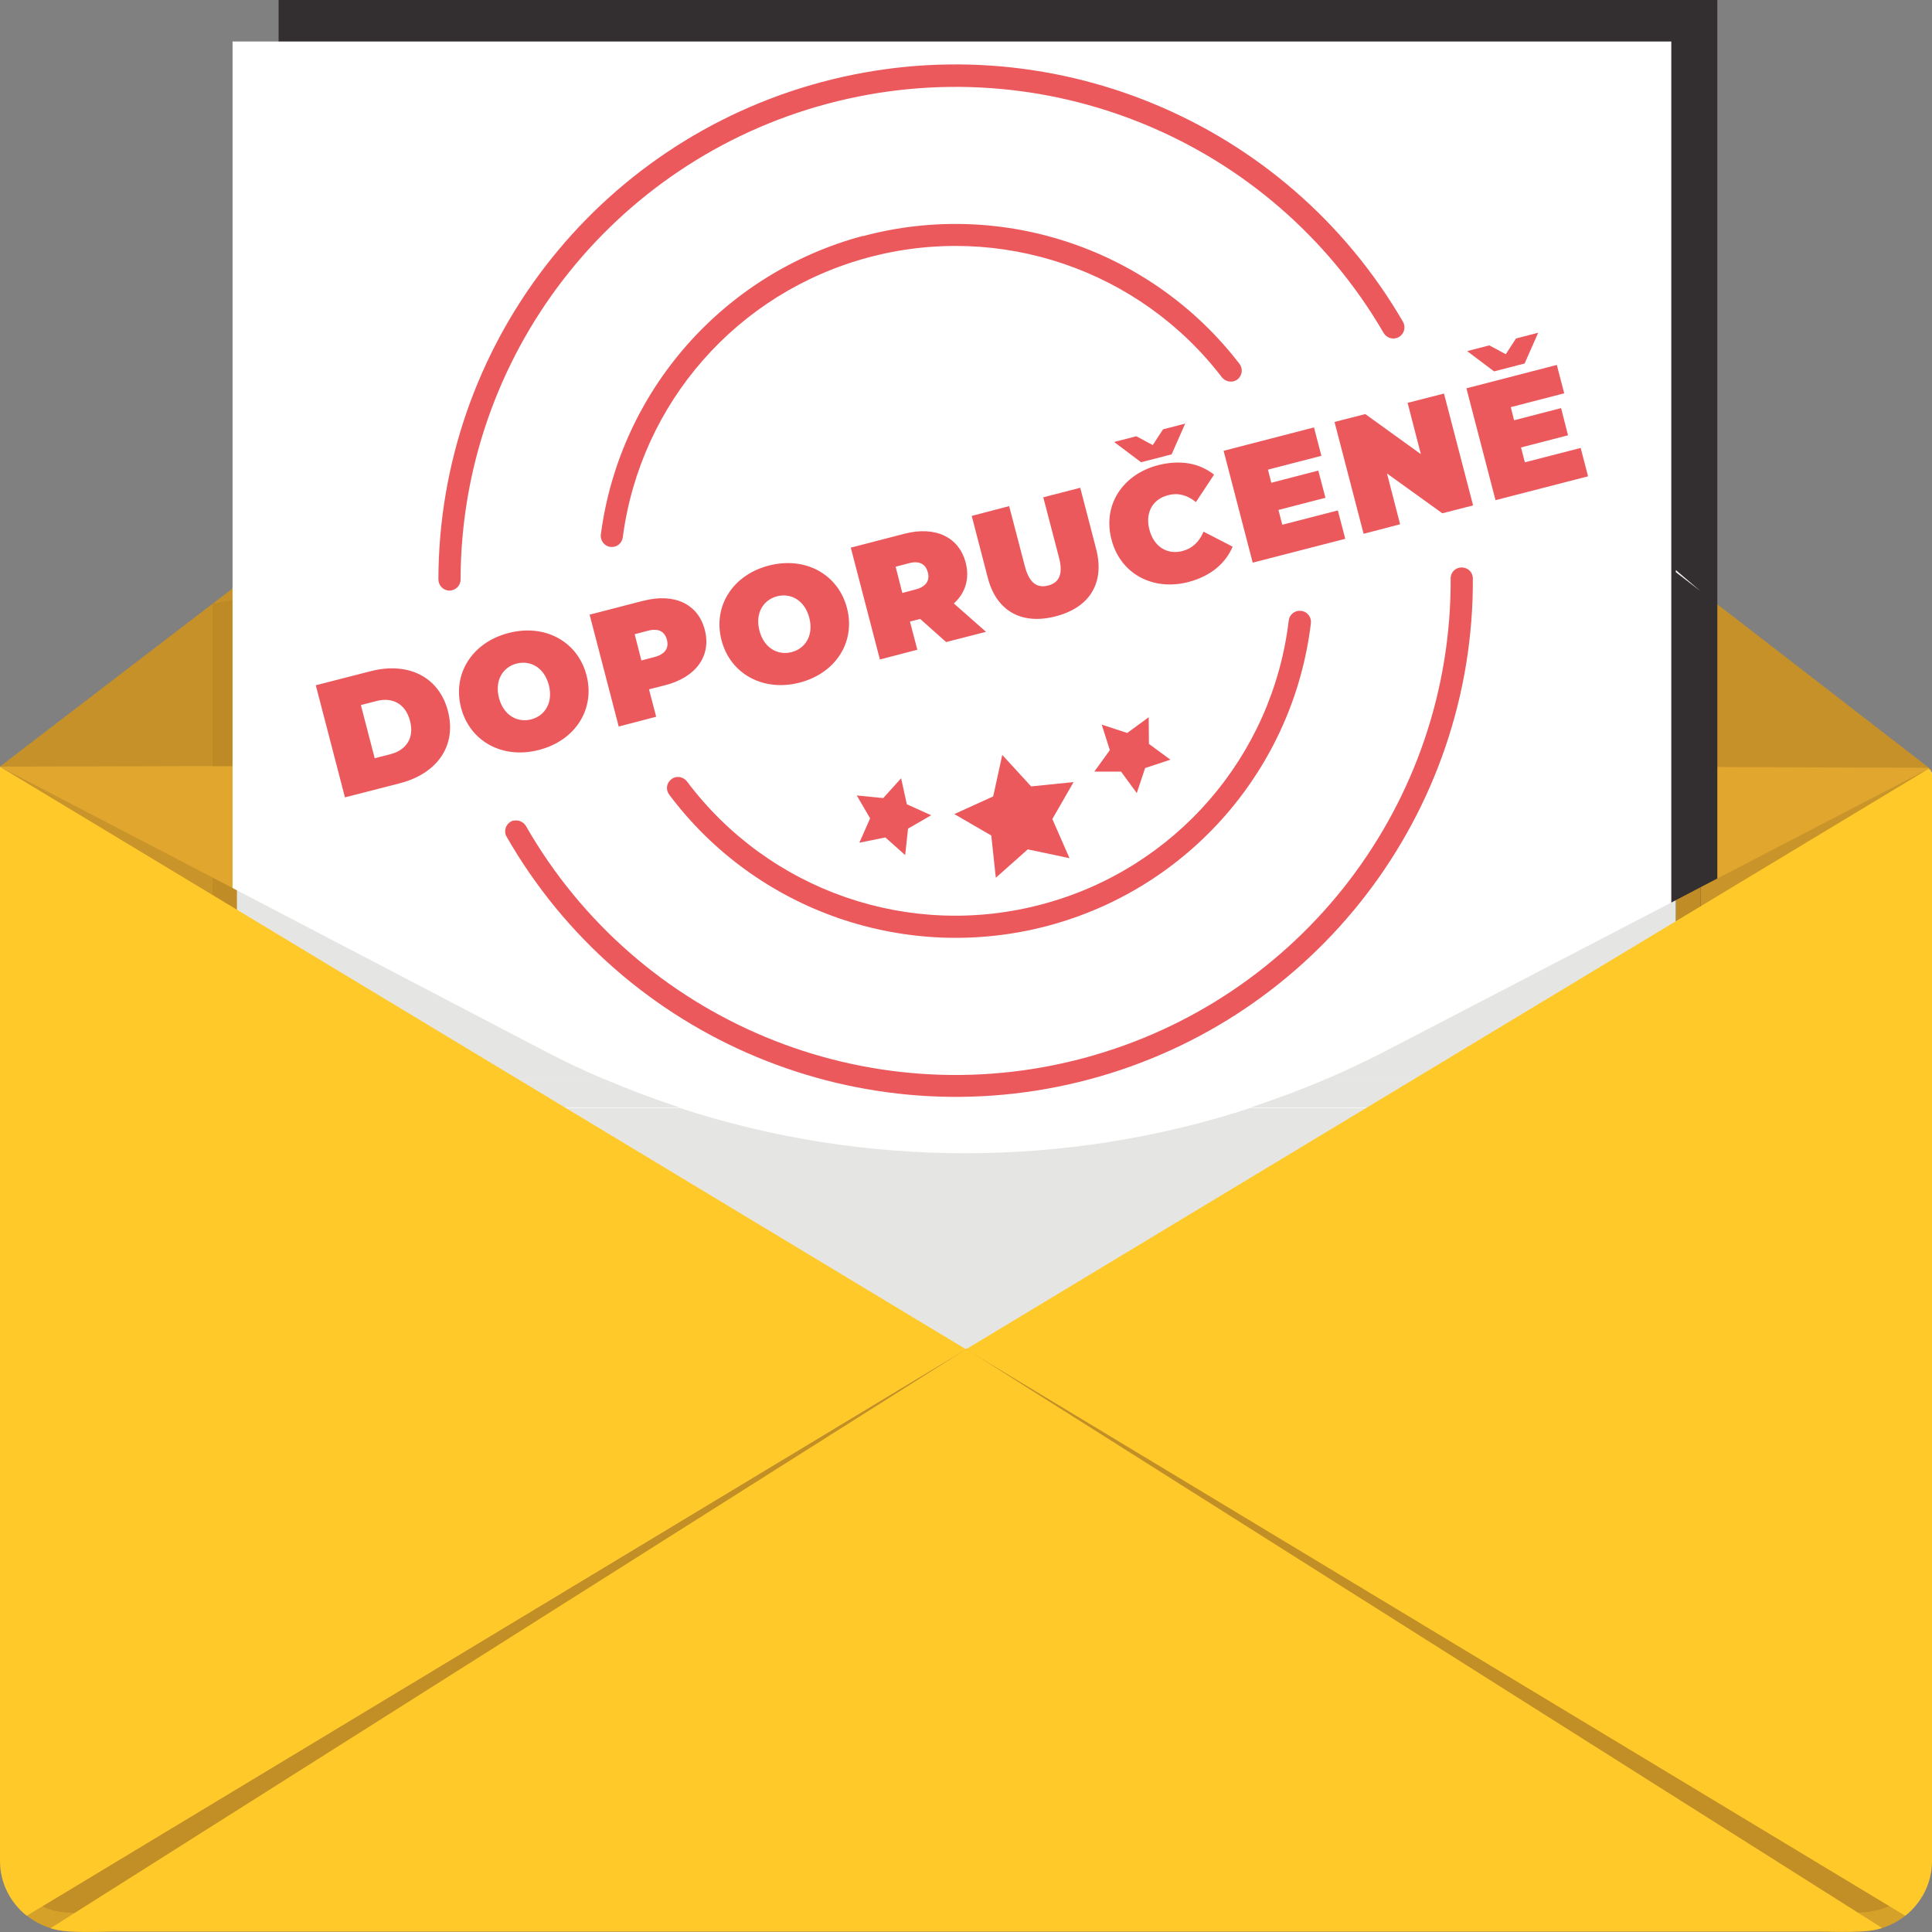<?xml version="1.0" encoding="UTF-8"?><svg id="Vrstva_1" xmlns="http://www.w3.org/2000/svg" viewBox="0 0 81 81"><rect x="0" y="0" width="81" height="81" fill="#808080" stroke="none"/><defs><style>.cls-1{fill:#332e30;}.cls-2{fill:#fff;}.cls-3{fill:#ccc9c7;}.cls-4{fill:#d6d6d4;}.cls-5{fill:#f2f2f0;}.cls-6{fill:#e0a62e;}.cls-7{fill:#c28f26;}.cls-8{fill:#d9d9d6;}.cls-9{fill:#bd8a26;}.cls-10{fill:#e5e5e3;}.cls-11{fill:#009ee3;}.cls-12{fill:#c99429;}.cls-13{fill:#b28224;}.cls-14{fill:#eb595d;}.cls-15{fill:#bf8c26;}.cls-16{fill:#c79129;}.cls-17{fill:#ffc929;}.cls-18{fill:#d6a129;}.cls-19{fill:#ededed;}</style></defs><g><path class="cls-11" d="M80.63,32.15H0l40.5,24.42,40.36-24.34c-.06-.05-.14-.08-.23-.08"/><path class="cls-16" d="M0,32.14H40.5l40.5,.15-20.25-15.65-15.33-11.88-2.74-2.12c-1.28-.99-3.09-.99-4.37,0l-2.74,2.12-15.33,11.88L1.13,31.27,0,32.14Z"/><path class="cls-6" d="M80.8,32.19l-40.37-.15L0,32.14l.74,.53,.74,.44,18.74,16.16,13.28,11.46,5.04,4.35c1.08,.93,2.72,.93,3.8,0l5.2-4.48,13.12-11.32,17.84-15.39,.74-.44,1.64-1.22-.06-.04Z"/></g><rect class="cls-1" x="11.68" width="60.32" height="64.71"/><g><path class="cls-19" d="M79.18,63.84H15.8c-.17,0-.3-.13-.3-.29s.13-.29,.3-.29h63.38c.16,0,.3,.13,.3,.29s-.14,.29-.3,.29"/><path class="cls-19" d="M79.18,67.2H15.8c-.17,0-.3-.13-.3-.29s.13-.29,.3-.29h63.38c.16,0,.3,.13,.3,.29s-.14,.29-.3,.29"/><path class="cls-19" d="M79.18,70.56H15.8c-.17,0-.3-.13-.3-.29s.13-.29,.3-.29h63.38c.16,0,.3,.13,.3,.29s-.14,.29-.3,.29"/><path class="cls-19" d="M79.18,73.92H15.8c-.17,0-.3-.13-.3-.29s.13-.29,.3-.29h63.38c.16,0,.3,.13,.3,.29s-.14,.29-.3,.29"/><path class="cls-19" d="M79.18,77.28H15.8c-.17,0-.3-.13-.3-.29s.13-.29,.3-.29h63.38c.16,0,.3,.13,.3,.29s-.14,.29-.3,.29"/></g><path class="cls-5" d="M35.26,5h0s0,0,0,0Zm10.47,0h0s0,0,0,0h0Z"/><polygon class="cls-9" points="45.74 4.99 35.27 4.99 35.26 5 33.72 6.21 47.25 6.21 45.74 5 45.74 4.99"/><polygon class="cls-5" points="70.26 23.99 71.29 24.78 70.26 23.9 70.26 23.99"/><polygon class="cls-9" points="9.94 25.13 8.91 25.31 8.91 25.31 8.91 32.12 9.94 32.12 9.94 25.13"/><rect class="cls-2" x="9.75" y="1.74" width="60.32" height="64.71"/><g><path class="cls-18" d="M1.12,80.31c.53,.42,1.2,.67,1.94,.67H77.95c.74,0,1.41-.25,1.94-.67l-39.38-23.75L1.12,80.31Z"/><path class="cls-10" d="M0,32.15v45.1c0,.92,.44,1.75,1.12,2.29,.19,.15,.41,.28,.64,.39l14.94-9.01h-6.76v-1.21h-1.03v-30.17l-7.43-6.41-.74-.44L0,32.15Z"/></g><polygon class="cls-12" points=".74 32.67 1.48 33.12 8.91 39.53 8.91 36.79 0 32.15 .74 32.67"/><polygon class="cls-8" points="8.91 39.53 8.91 69.7 9.94 69.7 9.94 40.42 8.91 39.53"/><polygon class="cls-15" points="8.91 36.79 8.91 39.53 9.94 40.42 9.94 37.33 8.91 36.79"/><g><path class="cls-10" d="M80.79,32.28l-1.56,1.16-.74,.44-7.19,6.21v23.16h7.89c.17,0,.3,.13,.3,.29s-.13,.29-.3,.29h-7.89v2.78h7.89c.17,0,.3,.13,.3,.29s-.13,.29-.3,.29h-7.89v2.5h-1.03v.28h8.92c.17,0,.3,.13,.3,.29s-.13,.29-.3,.29h-8.92v.35h-5.96l4.02,2.42h10.86c.17,0,.3,.13,.3,.29s-.13,.29-.3,.29h-9.9l4.61,2.78h5.29c.17,0,.3,.13,.3,.29s-.13,.29-.3,.29h-4.33l4.39,2.65c.23-.1,.45-.24,.64-.39,.68-.54,1.12-1.37,1.12-2.29V32.51c0-.08-.03-.16-.08-.22h-.13Z"/><path class="cls-4" d="M79.18,63.26h-7.89v.58h7.89c.16,0,.3-.13,.3-.29s-.14-.29-.3-.29"/><path class="cls-4" d="M79.18,66.62h-7.89v.58h7.89c.16,0,.3-.13,.3-.29s-.14-.29-.3-.29"/><path class="cls-4" d="M79.18,69.98h-8.92v.58h8.92c.16,0,.3-.13,.3-.29s-.14-.29-.3-.29"/><path class="cls-4" d="M79.18,73.34h-10.86l.96,.58h9.9c.16,0,.3-.13,.3-.29s-.14-.29-.3-.29"/><path class="cls-4" d="M79.18,76.7h-5.29l.96,.58h4.33c.16,0,.3-.13,.3-.29s-.14-.29-.3-.29"/><path class="cls-13" d="M80.86,32.23h0l-.08,.06h.13s-.04-.04-.06-.06"/></g><polygon class="cls-12" points="71.29 37.2 71.29 40.1 78.48 33.89 79.23 33.45 80.79 32.28 80.86 32.23 71.29 37.2"/><path class="cls-8" d="M71.29,40.1l-1.03,.89v22.27h1.03v-23.16Zm0,23.74h-1.03v2.78h1.03v-2.78Zm0,3.36h-1.03v2.5h1.03v-2.5Z"/><rect class="cls-3" x="70.26" y="63.26" width="1.03" height=".58"/><rect class="cls-3" x="70.26" y="66.62" width="1.03" height=".58"/><polygon class="cls-15" points="71.29 37.2 70.26 37.74 70.26 40.99 71.29 40.1 71.29 37.2"/><g><path class="cls-10" d="M9.94,37.33v33.58h6.76l23.8-14.35,23.8,14.35h5.96V37.74l-12.1,6.29c-.85,.44-1.72,.85-2.6,1.23h9.73c.31,0,.55,.24,.55,.54v.11c0,.3-.25,.54-.55,.54h-12.86c-3.88,1.27-7.92,1.9-11.97,1.9s-8.09-.63-11.97-1.9H15.7c-.31,0-.55-.24-.55-.54v-.11c0-.3,.25-.54,.55-.54h9.66c-.9-.38-1.78-.8-2.65-1.26l-12.77-6.67Z"/><path class="cls-10" d="M65.3,45.25h-9.73c-1.03,.44-2.08,.83-3.13,1.18h12.86c.31,0,.55-.24,.55-.54v-.1c0-.3-.25-.54-.55-.54m-39.93,0H15.7c-.31,0-.55,.24-.55,.54v.1c0,.3,.25,.54,.55,.54h12.79c-1.06-.35-2.1-.74-3.13-1.18"/><path class="cls-7" d="M40.5,56.56l-23.8,14.35L1.75,79.92c.12,.05,.24,.1,.37,.14h0c.1,.04,.21,.06,.34,.08,.14,.03,.28,.04,.42,.05,.24,.02,.5,.02,.76,.02,.44,0,.86-.02,1.17-.02H76.2c.29,0,.7,.01,1.12,.01,.22,0,.44,0,.65-.02,.21,0,.41-.02,.61-.07,.12-.02,.23-.05,.33-.08h0c.12-.04,.23-.08,.34-.13l-4.39-2.65-.96-.58-4.61-2.78-.96-.58-4.02-2.42-23.8-14.35Z"/><path class="cls-17" d="M2.12,80.84c.66,.23,1.99,.14,2.69,.14H76.2c.7,0,2.09,.08,2.71-.15l-38.4-24.27L2.12,80.84Z"/><path class="cls-17" d="M0,32.15v45.88c0,.92,.44,1.75,1.12,2.29l39.38-23.75L0,32.15Z"/><path class="cls-17" d="M80.86,32.23l-40.36,24.34,39.38,23.75c.68-.54,1.12-1.37,1.12-2.29V32.51c0-.11-.06-.21-.14-.28"/><path class="cls-14" d="M63.93,19.38l-.16-.62,1.97-.51-.29-1.14-1.97,.51-.14-.55,2.24-.58-.31-1.19-3.79,.98,1.22,4.69,3.88-1-.31-1.19-2.33,.6Zm-.01-4.14l.57-1.29-.93,.24-.43,.66-.69-.37-.93,.24,1.13,.85,1.28-.33Zm-4.9,1.67l.55,2.13-2.33-1.68-1.29,.33,1.22,4.69,1.53-.4-.55-2.13,2.32,1.67,1.29-.33-1.22-4.69-1.53,.39Zm-5.26,5.09l-.16-.62,1.97-.51-.3-1.14-1.97,.51-.14-.55,2.24-.58-.31-1.19-3.79,.98,1.22,4.69,3.88-1-.31-1.19-2.33,.6Zm-4.17,1.1c-.65,.17-1.21-.17-1.4-.89-.19-.72,.14-1.29,.79-1.45,.42-.11,.8,0,1.16,.29l.76-1.15c-.62-.49-1.42-.63-2.34-.4-1.5,.39-2.34,1.68-1.96,3.12,.37,1.44,1.74,2.17,3.23,1.78,.91-.24,1.54-.76,1.85-1.48l-1.22-.63c-.18,.42-.46,.7-.88,.81m-.46-4.05l.57-1.29-.93,.24-.43,.66-.69-.37-.93,.24,1.13,.85,1.28-.33Zm-4.86,6.79c1.43-.37,2.06-1.4,1.7-2.81l-.67-2.58-1.55,.4,.66,2.53c.19,.72-.02,1.06-.46,1.17-.44,.11-.78-.08-.97-.8l-.66-2.53-1.57,.41,.67,2.58c.36,1.41,1.42,2,2.85,1.63m-5.36-1.85c.09,.34-.06,.6-.5,.72l-.57,.15-.28-1.1,.57-.15c.43-.11,.69,.04,.78,.39m.76,2.92l1.68-.43-1.35-1.19c.48-.43,.67-1.03,.5-1.7-.28-1.09-1.28-1.56-2.58-1.22l-2.24,.58,1.22,4.69,1.57-.41-.31-1.18,.43-.11,1.1,.98Zm-6.47,.42c-.58,.15-1.16-.17-1.35-.9-.19-.73,.16-1.29,.74-1.44,.58-.15,1.16,.17,1.35,.9,.19,.73-.16,1.29-.74,1.44m.33,1.28c1.52-.39,2.36-1.71,1.99-3.13s-1.75-2.17-3.27-1.78c-1.52,.39-2.36,1.71-1.99,3.13,.37,1.42,1.75,2.17,3.27,1.78m-6.06-1.08l-.57,.15-.28-1.1,.57-.15c.43-.11,.69,.04,.78,.38,.09,.34-.06,.6-.5,.72m-.5-2.35l-2.24,.58,1.22,4.69,1.57-.41-.3-1.15,.67-.17c1.3-.33,1.95-1.23,1.67-2.32-.28-1.09-1.28-1.56-2.58-1.22m-4.7,4.97c-.58,.15-1.16-.17-1.35-.9-.19-.73,.16-1.29,.74-1.44,.58-.15,1.16,.17,1.35,.9,.19,.73-.16,1.29-.74,1.44m.33,1.28c1.52-.39,2.36-1.71,1.99-3.13-.37-1.42-1.75-2.17-3.27-1.77-1.52,.39-2.36,1.71-1.99,3.13,.37,1.42,1.75,2.17,3.27,1.77m-6.89,.35l-.58-2.23,.66-.17c.66-.17,1.21,.11,1.4,.83,.19,.72-.16,1.23-.82,1.4l-.66,.17Zm-1.25,1.64l2.3-.59c1.56-.4,2.4-1.57,2.02-3.03-.38-1.45-1.68-2.07-3.24-1.67l-2.3,.59,1.22,4.69Z"/></g><polygon class="cls-14" points="42.02 31.65 43.23 32.97 45.01 32.79 44.12 34.34 44.84 35.98 43.09 35.61 41.75 36.8 41.56 35.03 40.01 34.13 41.64 33.39 42.02 31.65"/><g><path class="cls-14" d="M34.45,3.44c-9.46,2.53-16.05,11.08-16.07,20.85,0,.26,.21,.47,.46,.47,.26,0,.47-.21,.47-.46,.02-9.36,6.33-17.53,15.38-19.95,9.06-2.42,18.61,1.51,23.32,9.61,.13,.22,.41,.3,.64,.17,.22-.13,.3-.41,.17-.64C53.9,5.02,43.91,.91,34.45,3.44"/><path class="cls-14" d="M21.52,34.4s-.08,.03-.11,.05c-.22,.13-.3,.41-.17,.63,4.89,8.53,14.93,12.71,24.44,10.17,9.51-2.54,16.12-11.17,16.07-21,0-.26-.21-.46-.47-.46-.26,0-.47,.21-.46,.47,.04,9.41-6.27,17.66-15.38,20.1-9.11,2.44-18.71-1.56-23.39-9.73-.11-.18-.32-.27-.53-.22"/><path class="cls-14" d="M36.18,9.89c-5.86,1.57-10.2,6.51-10.99,12.52-.03,.25,.15,.49,.4,.52,.26,.03,.49-.15,.52-.4,.74-5.64,4.8-10.27,10.31-11.74,5.5-1.47,11.35,.51,14.81,5.03,.16,.2,.45,.24,.65,.09,.2-.16,.24-.45,.09-.65-3.69-4.81-9.93-6.93-15.79-5.36"/><path class="cls-14" d="M28.3,32.59c-.06,.02-.11,.04-.15,.08-.21,.15-.25,.44-.09,.65,3.67,4.9,9.97,7.07,15.89,5.49,5.92-1.58,10.28-6.61,11.01-12.68,.03-.26-.15-.49-.41-.52-.26-.03-.49,.15-.52,.41-.68,5.7-4.77,10.41-10.33,11.89-5.56,1.49-11.45-.55-14.9-5.15-.12-.15-.31-.22-.5-.17"/></g><polygon class="cls-14" points="37.95 35.85 38.07 34.74 39.04 34.18 38.02 33.72 37.78 32.63 37.03 33.46 35.92 33.35 36.48 34.31 36.03 35.33 37.12 35.11 37.95 35.85"/><polygon class="cls-14" points="49.07 31.85 48.17 31.19 48.16 30.07 47.26 30.73 46.19 30.38 46.53 31.45 45.88 32.35 47 32.35 47.66 33.25 48.01 32.2 49.07 31.85"/></svg>